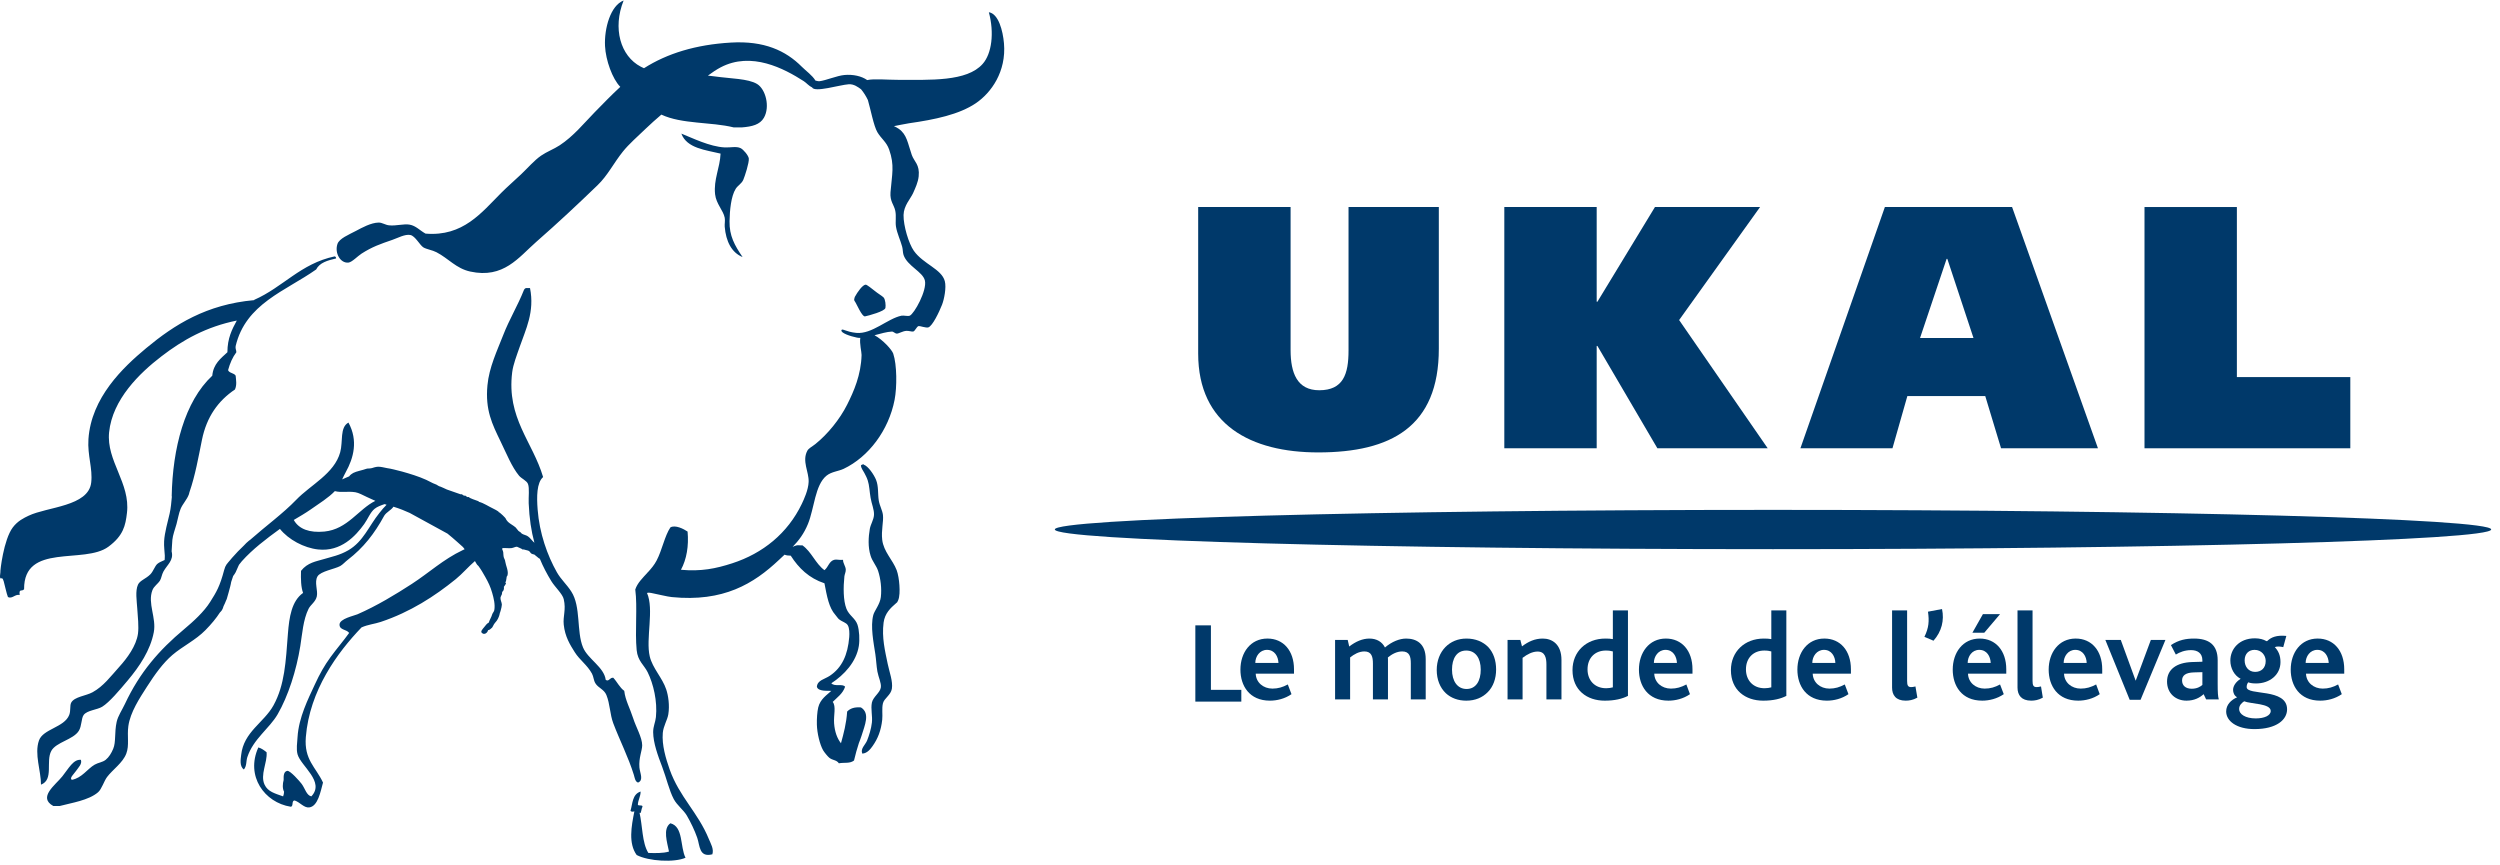 <?xml version="1.0" encoding="UTF-8"?>
<svg width="240px" height="83px" viewBox="0 0 240 83" version="1.1" xmlns="http://www.w3.org/2000/svg" xmlns:xlink="http://www.w3.org/1999/xlink">
    <!-- Generator: sketchtool 49.3 (51167) - http://www.bohemiancoding.com/sketch -->
    <title>2E1D0115-9FE6-40D3-B14A-E8B733156B07@3x</title>
    <desc>Created with sketchtool.</desc>
    <defs></defs>
    <g id="Desktop-HD" stroke="none" stroke-width="1" fill="none" fill-rule="evenodd">
        <g id="assets" transform="translate(-1161, -358)" fill="#00396A">
            <g id="ukal/logo/large/white" transform="translate(1161, 358)">
                <g>
                    <g id="le-monde-de-l'élevage" transform="translate(114.753, 58.281)">
                        <polygon id="Fill-1" points="0 9.074 0 1.753 1.495 1.753 1.495 7.944 4.414 7.944 4.414 9.074"></polygon>
                        <path d="M6.879,4.105 C6.184,4.105 5.755,4.737 5.755,5.363 L7.98,5.363 C7.954,4.746 7.618,4.105 6.879,4.105 Z M5.796,6.39 C5.822,7.235 6.52,7.825 7.399,7.825 C7.938,7.825 8.386,7.692 8.877,7.427 L9.23,8.359 C8.589,8.802 7.83,8.982 7.161,8.982 C5.172,8.982 4.328,7.535 4.328,6.004 C4.328,4.376 5.292,3.02 6.92,3.02 C8.459,3.02 9.471,4.194 9.471,5.969 L9.471,6.39 L5.796,6.39 Z" id="Fill-2"></path>
                        <path d="M20.685,8.861 L20.685,5.401 C20.685,4.761 20.564,4.256 19.856,4.256 C19.332,4.256 18.853,4.529 18.485,4.834 C18.492,4.882 18.492,4.966 18.492,5.039 L18.492,8.861 L17.048,8.861 L17.048,5.425 C17.048,4.785 16.927,4.256 16.229,4.256 C15.718,4.256 15.233,4.529 14.858,4.834 L14.858,8.861 L13.415,8.861 L13.415,3.154 L14.627,3.154 L14.773,3.785 C15.401,3.298 16.055,3.021 16.712,3.021 C17.426,3.021 17.937,3.349 18.203,3.878 C18.869,3.31 19.615,3.021 20.24,3.021 C21.211,3.021 22.115,3.492 22.115,4.992 L22.115,8.861 L20.685,8.861 Z" id="Fill-4"></path>
                        <path d="M26.006,4.171 C25.086,4.171 24.64,4.942 24.64,6.004 C24.64,7.115 25.165,7.861 26.037,7.861 C26.945,7.861 27.398,7.077 27.398,6.004 C27.398,4.906 26.897,4.171 26.006,4.171 M28.075,8.162 C27.569,8.68 26.872,8.983 26.012,8.983 C25.219,8.983 24.546,8.729 24.051,8.272 C23.487,7.74 23.173,6.956 23.173,6.04 C23.173,5.148 23.48,4.376 24.009,3.834 C24.511,3.326 25.196,3.021 26.028,3.021 C26.903,3.021 27.618,3.326 28.122,3.843 C28.617,4.376 28.874,5.121 28.874,5.991 C28.874,6.859 28.601,7.633 28.075,8.162" id="Fill-6"></path>
                        <path d="M33.703,8.861 L33.703,5.509 C33.703,4.919 33.595,4.268 32.859,4.268 C32.358,4.268 31.863,4.529 31.415,4.871 L31.415,8.861 L29.972,8.861 L29.972,3.154 L31.2,3.154 L31.358,3.769 C31.971,3.31 32.587,3.021 33.354,3.021 C34.224,3.021 35.148,3.54 35.148,5.075 L35.148,8.861 L33.703,8.861 Z" id="Fill-8"></path>
                        <path d="M40.081,4.256 C39.891,4.208 39.722,4.171 39.405,4.171 C38.386,4.171 37.65,4.859 37.65,5.979 C37.65,7.017 38.326,7.79 39.437,7.79 C39.662,7.79 39.913,7.753 40.081,7.704 L40.081,4.256 Z M39.301,8.983 C37.603,8.983 36.207,7.981 36.207,6.051 C36.207,4.275 37.52,3.021 39.361,3.021 C39.649,3.021 39.878,3.033 40.081,3.073 L40.081,0.32 L41.531,0.32 L41.531,8.525 C40.986,8.802 40.281,8.983 39.301,8.983 Z" id="Fill-10"></path>
                        <path d="M45.139,4.105 C44.441,4.105 44.019,4.737 44.019,5.363 L46.233,5.363 C46.208,4.746 45.868,4.105 45.139,4.105 Z M44.057,6.39 C44.079,7.235 44.777,7.825 45.656,7.825 C46.195,7.825 46.646,7.692 47.138,7.427 L47.483,8.359 C46.846,8.802 46.087,8.982 45.414,8.982 C43.425,8.982 42.585,7.535 42.585,6.004 C42.585,4.376 43.549,3.02 45.171,3.02 C46.709,3.02 47.725,4.194 47.725,5.969 L47.725,6.39 L44.057,6.39 Z" id="Fill-12"></path>
                        <path d="M55.293,4.256 C55.102,4.208 54.934,4.171 54.62,4.171 C53.598,4.171 52.858,4.859 52.858,5.979 C52.858,7.017 53.534,7.79 54.645,7.79 C54.874,7.79 55.121,7.753 55.293,7.704 L55.293,4.256 Z M54.512,8.983 C52.811,8.983 51.415,7.981 51.415,6.051 C51.415,4.275 52.732,3.021 54.572,3.021 C54.857,3.021 55.089,3.033 55.293,3.073 L55.293,0.32 L56.736,0.32 L56.736,8.525 C56.197,8.802 55.486,8.983 54.512,8.983 Z" id="Fill-14"></path>
                        <path d="M60.35,4.105 C59.652,4.105 59.227,4.737 59.227,5.363 L61.441,5.363 C61.423,4.746 61.08,4.105 60.35,4.105 Z M59.267,6.39 C59.294,7.235 59.988,7.825 60.868,7.825 C61.406,7.825 61.855,7.692 62.346,7.427 L62.698,8.359 C62.057,8.802 61.301,8.982 60.627,8.982 C58.643,8.982 57.796,7.535 57.796,6.004 C57.796,4.376 58.758,3.02 60.382,3.02 C61.924,3.02 62.936,4.194 62.936,5.969 L62.936,6.39 L59.267,6.39 Z" id="Fill-16"></path>
                        <path d="M68.194,8.982 C67.242,8.982 66.886,8.44 66.886,7.729 L66.886,0.32 L68.33,0.32 L68.33,7.089 C68.33,7.512 68.409,7.68 68.715,7.68 C68.809,7.68 68.93,7.669 69.13,7.619 L69.314,8.693 C68.895,8.927 68.52,8.982 68.194,8.982" id="Fill-18"></path>
                        <path d="M70.862,3.228 L69.99,2.855 C70.422,1.976 70.459,1.331 70.333,0.441 L71.681,0.186 C71.913,1.26 71.649,2.347 70.862,3.228" id="Fill-20"></path>
                        <path d="M75.739,2.459 L74.599,2.459 L75.606,0.676 L77.252,0.676 L75.739,2.459 Z M75.257,4.105 C74.559,4.105 74.144,4.736 74.144,5.363 L76.354,5.363 C76.333,4.746 75.993,4.105 75.257,4.105 Z M74.175,6.39 C74.2,7.235 74.895,7.825 75.774,7.825 C76.316,7.825 76.767,7.693 77.252,7.427 L77.608,8.359 C76.964,8.801 76.209,8.982 75.539,8.982 C73.55,8.982 72.709,7.536 72.709,6.004 C72.709,4.376 73.67,3.021 75.298,3.021 C76.837,3.021 77.849,4.194 77.849,5.969 L77.849,6.39 L74.175,6.39 Z" id="Fill-22"></path>
                        <path d="M80.242,8.982 C79.294,8.982 78.928,8.44 78.928,7.729 L78.928,0.32 L80.372,0.32 L80.372,7.089 C80.372,7.512 80.457,7.68 80.759,7.68 C80.854,7.68 80.974,7.669 81.184,7.619 L81.359,8.693 C80.939,8.927 80.566,8.982 80.242,8.982" id="Fill-24"></path>
                        <path d="M84.477,4.105 C83.779,4.105 83.358,4.737 83.358,5.363 L85.569,5.363 C85.551,4.746 85.207,4.105 84.477,4.105 Z M83.395,6.39 C83.415,7.235 84.116,7.825 84.992,7.825 C85.537,7.825 85.979,7.692 86.477,7.427 L86.82,8.359 C86.188,8.802 85.423,8.982 84.754,8.982 C82.771,8.982 81.92,7.535 81.92,6.004 C81.92,4.376 82.888,3.02 84.512,3.02 C86.052,3.02 87.06,4.194 87.06,5.969 L87.06,6.39 L83.395,6.39 Z" id="Fill-26"></path>
                        <polygon id="Fill-28" points="90.741 8.899 89.697 8.899 87.362 3.155 88.843 3.155 90.262 7.042 90.284 7.042 91.728 3.155 93.127 3.155"></polygon>
                        <path d="M96.675,6.246 L95.859,6.269 C95.076,6.293 94.726,6.559 94.726,7.042 C94.726,7.512 95.047,7.838 95.652,7.838 C96.16,7.838 96.485,7.64 96.675,7.474 L96.675,6.246 Z M97.036,8.861 L96.795,8.359 C96.424,8.693 95.906,8.982 95.151,8.982 C94.101,8.982 93.283,8.272 93.283,7.15 C93.283,5.969 94.206,5.329 95.666,5.276 L96.675,5.245 L96.675,5.101 C96.675,4.412 96.192,4.131 95.592,4.131 C94.968,4.131 94.485,4.337 94.127,4.557 L93.657,3.649 C94.415,3.142 95.119,3.021 95.881,3.021 C97.284,3.021 98.144,3.605 98.144,5.101 L98.144,7.354 C98.144,8.178 98.169,8.599 98.252,8.861 L97.036,8.861 Z" id="Fill-30"></path>
                        <path d="M101.685,4.105 C101.152,4.105 100.733,4.46 100.733,5.113 C100.733,5.716 101.104,6.221 101.742,6.221 C102.307,6.221 102.754,5.871 102.754,5.172 C102.754,4.642 102.357,4.105 101.685,4.105 M100.686,9.043 C100.488,9.176 100.203,9.397 100.203,9.791 C100.203,10.278 100.806,10.687 101.793,10.687 C102.618,10.687 103.236,10.418 103.236,9.972 C103.236,9.235 101.32,9.309 100.686,9.043 M101.672,11.712 C99.962,11.712 98.959,10.936 98.959,10.02 C98.959,9.369 99.435,8.91 100.012,8.657 C99.733,8.517 99.622,8.198 99.622,7.95 C99.622,7.595 99.867,7.187 100.349,6.884 C99.733,6.571 99.36,5.86 99.36,5.132 C99.36,4.05 100.178,2.997 101.716,2.997 C102.177,2.997 102.547,3.105 102.801,3.255 C102.875,3.29 102.909,3.266 102.945,3.218 C103.284,2.905 103.788,2.674 104.735,2.768 L104.439,3.842 C104.138,3.785 103.862,3.745 103.63,3.842 C103.967,4.208 104.173,4.629 104.173,5.276 C104.173,6.523 103.112,7.33 101.84,7.33 C101.539,7.33 101.307,7.306 101.073,7.222 C100.967,7.378 100.927,7.498 100.927,7.68 C100.927,8.537 104.807,7.73 104.807,9.815 C104.807,10.805 103.808,11.712 101.672,11.712" id="Fill-32"></path>
                        <path d="M107.71,4.105 C107.012,4.105 106.588,4.737 106.588,5.363 L108.805,5.363 C108.777,4.746 108.44,4.105 107.71,4.105 Z M106.623,6.39 C106.65,7.235 107.349,7.825 108.228,7.825 C108.767,7.825 109.215,7.692 109.706,7.427 L110.059,8.359 C109.417,8.802 108.656,8.982 107.983,8.982 C105.997,8.982 105.156,7.535 105.156,6.004 C105.156,4.376 106.123,3.02 107.742,3.02 C109.284,3.02 110.293,4.194 110.293,5.969 L110.293,6.39 L106.623,6.39 Z" id="Fill-34"></path>
                    </g>
                    <path d="M239.156,50.828 C239.156,51.872 208.29,52.72 170.211,52.72 C132.131,52.72 101.261,51.872 101.261,50.828 C101.261,49.794 132.131,48.948 170.211,48.948 C208.29,48.948 239.156,49.794 239.156,50.828" id="Fill-36"></path>
                    <g id="UKAL" transform="translate(114.753, 19.035)">
                        <path d="M9.144,14.577 C9.144,16.767 9.772,18.429 11.892,18.429 C14.208,18.429 14.706,16.868 14.706,14.613 L14.706,0.84 L23.374,0.84 L23.374,14.443 C23.374,21.943 18.774,24.397 11.79,24.397 C5.34,24.397 0.272,21.745 0.272,14.905 L0.272,0.84 L9.144,0.84 L9.144,14.577 Z" id="Fill-38"></path>
                        <polygon id="Fill-40" points="38.529 9.929 38.6 9.929 44.123 0.84 54.213 0.84 46.443 11.69 54.947 24 44.355 24 38.6 14.177 38.529 14.177 38.529 24 29.661 24 29.661 0.84 38.529 0.84"></polygon>
                        <path d="M69.571,13.413 L74.702,13.413 L72.191,5.817 L72.122,5.817 L69.571,13.413 Z M66.195,0.84 L78.407,0.84 L86.651,24 L77.348,24 L75.832,18.99 L68.352,18.99 L66.924,24 L58.087,24 L66.195,0.84 Z" id="Fill-42"></path>
                        <polygon id="Fill-44" points="91.119 0.84 99.987 0.84 99.987 17.165 110.877 17.165 110.877 24 91.119 24"></polygon>
                    </g>
                    <path d="M85.819,12.109 C85.978,12.182 86.135,12.263 86.278,12.363 C87.075,12.921 87.139,13.752 87.533,14.879 C87.758,15.518 88.313,15.794 88.193,16.932 C88.134,17.503 87.872,18.053 87.665,18.521 C87.42,19.079 86.763,19.724 86.741,20.639 C86.721,21.675 87.245,23.398 87.732,24.082 C88.634,25.354 90.397,25.822 90.703,26.996 C90.862,27.606 90.64,28.729 90.439,29.246 C90.155,29.968 89.519,31.298 89.119,31.43 C88.912,31.501 88.283,31.275 88.193,31.3 C87.982,31.354 87.874,31.762 87.665,31.83 C87.564,31.861 87.253,31.746 87.006,31.762 C86.642,31.787 86.278,32.035 86.08,32.028 C85.934,32.022 85.765,31.822 85.62,31.83 C85.142,31.851 84.542,32.026 83.955,32.182 C84.771,32.63 85.624,33.58 85.75,33.948 C86.112,35.01 86.116,37.185 85.881,38.383 C85.312,41.321 83.375,43.872 80.995,45.005 C80.475,45.25 79.83,45.274 79.342,45.667 C78.235,46.568 78.175,48.803 77.563,50.301 C77.177,51.242 76.682,51.89 76.09,52.502 C76.239,52.428 76.385,52.374 76.502,52.352 C76.66,52.323 76.852,52.374 77.031,52.352 C77.911,52.974 78.282,54.102 79.147,54.737 C79.529,54.431 79.579,53.897 80.073,53.743 C80.301,53.674 80.55,53.784 80.932,53.743 C80.92,54.065 81.176,54.351 81.194,54.671 C81.208,54.905 81.084,55.126 81.061,55.333 C80.953,56.36 80.944,57.646 81.259,58.444 C81.515,59.089 82.108,59.348 82.317,59.968 C82.495,60.497 82.543,61.416 82.447,62.019 C82.205,63.535 81.048,64.789 79.807,65.593 C80.124,65.95 80.896,65.604 81.129,65.928 C80.91,66.59 80.378,66.94 79.941,67.383 C80.284,67.807 80.018,68.666 80.073,69.434 C80.132,70.257 80.368,70.885 80.733,71.353 C80.995,70.403 81.253,69.447 81.326,68.309 C81.606,68.015 82.022,67.859 82.65,67.912 C83.555,68.472 83.015,69.625 82.711,70.626 C82.642,70.868 82.526,71.123 82.447,71.353 C82.293,71.823 82.12,72.428 81.986,73.008 C81.586,73.324 81.07,73.178 80.532,73.276 C80.303,72.937 79.927,73.003 79.612,72.744 C79.464,72.626 79.141,72.234 79.014,72.018 C78.7,71.46 78.443,70.392 78.42,69.567 C78.406,69.002 78.449,68.338 78.55,67.912 C78.745,67.113 79.368,66.731 79.807,66.323 C79.446,66.296 78.54,66.404 78.42,65.928 C78.473,65.291 79.147,65.221 79.674,64.867 C80.826,64.092 81.387,62.877 81.527,61.158 C81.554,60.792 81.549,60.308 81.391,60.033 C81.236,59.755 80.865,59.71 80.532,59.439 C80.426,59.348 80.315,59.164 80.203,59.04 C79.572,58.34 79.387,57.246 79.147,55.995 C77.671,55.51 76.676,54.542 75.911,53.344 C75.684,53.341 75.476,53.32 75.318,53.248 C75.147,53.407 74.971,53.571 74.788,53.744 C72.356,56.04 69.452,57.814 64.488,57.319 C64.038,57.274 63.201,57.056 62.505,56.922 C62.464,56.913 62.379,56.904 62.288,56.895 C62.23,56.904 62.171,56.913 62.111,56.921 C62.815,58.486 61.977,61.322 62.375,63.012 C62.645,64.154 63.585,65.061 63.96,66.19 C64.156,66.777 64.298,67.724 64.158,68.574 C64.07,69.125 63.687,69.69 63.628,70.362 C63.528,71.532 63.926,72.836 64.288,73.87 C65.224,76.515 67.006,77.986 68.054,80.558 C68.233,80.999 68.55,81.503 68.385,82.013 C67.094,82.347 67.195,81.168 66.933,80.424 C66.679,79.705 66.324,78.963 65.942,78.305 C65.605,77.733 65.013,77.329 64.682,76.716 C64.239,75.878 63.977,74.692 63.565,73.607 C63.161,72.558 62.712,71.326 62.703,70.294 C62.701,69.715 62.915,69.361 62.969,68.84 C63.123,67.315 62.724,65.644 62.176,64.536 C61.837,63.847 61.223,63.465 61.12,62.416 C60.943,60.603 61.209,58.27 60.986,56.591 C61.187,55.975 61.686,55.492 62.177,54.957 C62.176,54.943 62.176,54.935 62.176,54.936 C62.185,54.927 62.2,54.919 62.218,54.912 C62.521,54.58 62.817,54.227 63.036,53.809 C63.565,52.801 63.806,51.452 64.358,50.631 C64.824,50.36 65.632,50.777 66.008,51.03 C66.134,52.415 65.915,53.689 65.372,54.699 C67.322,54.873 68.71,54.588 70.298,54.075 C73.23,53.124 75.612,51.204 76.97,48.379 C77.182,47.931 77.6,47.033 77.629,46.262 C77.665,45.292 76.976,44.284 77.497,43.283 C77.632,43.025 77.969,42.877 78.287,42.62 C79.447,41.69 80.621,40.252 81.326,38.846 C81.968,37.569 82.66,35.994 82.711,34.079 C82.719,33.812 82.499,32.961 82.59,32.438 C82.477,32.439 82.372,32.432 82.276,32.413 C81.618,32.281 80.68,31.957 80.78,31.697 C80.853,31.495 81.198,31.859 82.201,31.957 C83.712,32.104 85.204,30.581 86.542,30.306 C86.742,30.264 87.154,30.382 87.336,30.306 C87.769,30.123 89.012,27.874 88.79,26.93 C88.587,26.082 87.107,25.545 86.741,24.479 C86.66,24.242 86.683,23.954 86.609,23.686 C86.443,23.068 86.124,22.416 86.015,21.765 C85.936,21.294 86.057,20.781 85.949,20.242 C85.836,19.668 85.416,19.339 85.488,18.456 C85.628,16.722 85.897,15.884 85.355,14.349 C85.089,13.608 84.608,13.329 84.23,12.694 C83.874,12.088 83.578,10.49 83.317,9.604 C83.135,9.222 82.915,8.878 82.661,8.569 C82.357,8.352 81.974,8.056 81.472,8.09 C80.611,8.148 78.205,8.905 77.96,8.392 C77.663,8.262 77.41,7.951 77.167,7.795 C75.275,6.58 72.133,4.911 69.175,6.47 C68.781,6.678 68.369,6.953 67.96,7.259 C68.168,7.279 68.376,7.303 68.584,7.332 C70.168,7.554 71.813,7.543 72.674,8.059 C73.502,8.556 73.943,10.247 73.336,11.304 C72.952,11.973 72.187,12.155 71.224,12.23 L70.432,12.23 C68.234,11.688 65.477,11.932 63.49,11.003 C62.969,11.449 62.459,11.901 61.979,12.363 C61.219,13.096 60.377,13.827 59.8,14.547 C58.909,15.656 58.344,16.843 57.355,17.79 C55.42,19.657 53.637,21.33 51.479,23.222 C49.782,24.712 48.348,26.77 45.14,26.068 C43.787,25.773 43.056,24.814 41.905,24.216 C41.511,24.01 40.948,23.93 40.65,23.752 C40.303,23.544 39.87,22.653 39.393,22.56 C38.883,22.457 38.168,22.856 37.676,23.023 C36.489,23.433 35.744,23.686 34.708,24.348 C34.347,24.577 33.795,25.17 33.453,25.209 C32.676,25.292 32.103,24.294 32.395,23.421 C32.57,22.898 33.472,22.534 34.179,22.162 C34.741,21.864 35.616,21.376 36.357,21.366 C36.685,21.364 36.993,21.596 37.35,21.632 C38.039,21.705 38.757,21.462 39.332,21.567 C39.929,21.676 40.295,22.117 40.849,22.427 C44.457,22.731 46.234,20.399 48.112,18.521 C48.709,17.921 49.386,17.341 50.025,16.734 C50.677,16.117 51.274,15.408 51.94,14.945 C52.5,14.558 53.168,14.318 53.725,13.952 C55.057,13.079 56.052,11.839 57.093,10.773 C57.916,9.934 58.713,9.108 59.549,8.339 C59.545,8.334 59.54,8.33 59.536,8.325 C58.797,7.574 58.149,5.792 58.082,4.417 C57.999,2.704 58.622,0.517 59.867,0.048 C58.799,2.713 59.558,5.381 61.518,6.403 C61.618,6.456 61.719,6.504 61.822,6.549 C64.058,5.125 66.808,4.284 70.168,4.087 C73.364,3.899 75.433,4.863 76.969,6.403 C77.385,6.822 77.974,7.223 78.283,7.735 C78.396,7.749 78.524,7.813 78.684,7.795 C79.263,7.727 80.364,7.263 81.06,7.2 C81.895,7.124 82.717,7.306 83.25,7.688 C83.905,7.54 85.164,7.664 86.147,7.664 C89.302,7.664 92.815,7.852 94.332,6.14 C95.217,5.148 95.461,3.145 94.93,1.174 C95.854,1.316 96.277,2.951 96.381,4.153 C96.618,6.875 95.158,8.909 93.674,9.913 C92.078,10.993 89.744,11.481 87.269,11.833 C86.792,11.902 86.285,12.029 85.819,12.109 Z M24.399,28.814 C24.402,28.804 24.405,28.794 24.408,28.783 C27.163,27.575 28.859,25.304 32.132,24.611 C32.213,24.64 32.268,24.697 32.264,24.81 C31.46,24.999 30.684,25.21 30.349,25.87 C27.402,27.947 23.587,29.153 22.623,33.22 C22.578,33.485 22.689,33.597 22.69,33.815 C22.329,34.295 22.073,34.875 21.896,35.535 C22.014,35.836 22.472,35.797 22.623,36.066 C22.664,36.504 22.751,36.946 22.556,37.391 C20.953,38.468 19.841,40.001 19.388,42.224 C19.051,43.88 18.747,45.639 18.188,47.248 C18.172,47.325 18.155,47.395 18.135,47.452 C17.945,47.974 17.541,48.367 17.341,48.843 C17.164,49.261 17.081,49.816 16.947,50.301 C16.791,50.847 16.592,51.368 16.547,51.823 C16.509,52.23 16.505,52.601 16.475,52.948 C16.478,52.948 16.48,52.948 16.482,52.949 C16.68,53.815 16.072,54.18 15.689,54.868 C15.526,55.166 15.496,55.504 15.36,55.73 C15.156,56.056 14.777,56.276 14.632,56.657 C14.147,57.922 15.029,59.315 14.764,60.696 C14.432,62.43 13.394,63.977 12.255,65.331 C11.473,66.26 10.512,67.41 9.814,67.845 C9.333,68.145 8.358,68.185 8.031,68.638 C7.791,68.969 7.858,69.7 7.564,70.162 C7.028,71.018 5.387,71.24 4.926,72.085 C4.372,73.094 5.187,74.849 3.934,75.327 C3.944,74.018 3.282,72.388 3.74,71.09 C4.125,69.974 6.177,69.836 6.644,68.638 C6.811,68.208 6.684,67.736 6.839,67.448 C7.152,66.88 8.255,66.805 8.89,66.454 C9.938,65.875 10.61,64.951 11.463,64.004 C12.204,63.187 13.085,62 13.246,60.829 C13.335,60.165 13.231,59.183 13.179,58.444 C13.13,57.668 12.972,56.73 13.246,56.129 C13.431,55.721 13.999,55.574 14.436,55.134 C14.715,54.847 14.86,54.358 15.096,54.14 C15.278,53.974 15.556,53.884 15.806,53.76 C15.807,53.63 15.829,53.517 15.822,53.344 C15.802,52.925 15.729,52.459 15.755,51.956 C15.798,51.142 16.115,50.049 16.284,49.306 C16.406,48.771 16.448,48.231 16.501,47.654 C16.495,47.653 16.488,47.652 16.482,47.651 C16.571,43.022 17.723,38.544 20.379,36.066 C20.48,34.931 21.195,34.412 21.831,33.815 C21.831,32.467 22.286,31.593 22.733,30.773 C19.817,31.363 17.556,32.624 15.493,34.214 C13.398,35.82 10.797,38.339 10.474,41.495 C10.193,44.249 12.531,46.378 12.188,49.242 C12.046,50.459 11.84,51.425 10.407,52.485 C8.084,54.205 2.279,52.079 2.313,56.563 C2.114,56.828 1.801,56.457 1.889,57.119 C1.454,57.011 1.18,57.52 0.764,57.319 C0.628,56.993 0.474,56.213 0.355,55.803 C0.248,55.46 0.185,55.502 0.112,55.527 C-0.095,55.596 0.051,54.961 0.037,54.936 C0.006,54.838 0.342,51.813 1.229,50.632 C1.694,50.011 2.303,49.718 2.749,49.507 C4.553,48.646 8.49,48.623 8.756,46.327 C8.912,44.978 8.386,43.735 8.49,42.157 C8.76,38.167 11.804,35.277 14.038,33.419 C16.755,31.16 19.831,29.221 24.399,28.814 Z M61.387,77.983 C61.688,79.268 61.63,80.912 62.241,81.882 C62.864,81.899 63.634,81.93 64.223,81.748 C64.05,80.864 63.607,79.555 64.357,79.034 C65.62,79.355 65.276,81.292 65.81,82.344 C64.75,82.819 62.265,82.685 61.12,82.081 C60.315,80.963 60.606,79.353 60.9,77.888 C60.766,77.932 60.626,77.952 60.527,77.841 C60.736,77.14 60.693,76.247 61.5,75.988 C61.498,76.472 61.259,76.78 61.233,77.246 C61.269,77.396 61.719,77.236 61.677,77.445 C61.553,77.741 61.6,77.775 61.5,78.041 L61.41,78.041 C61.41,78.016 61.4,77.998 61.387,77.983 Z M51.303,52.103 C51.003,51.002 50.816,49.77 50.754,48.314 C50.728,47.7 50.843,46.872 50.687,46.461 C50.567,46.143 50.066,45.951 49.828,45.667 C49.128,44.818 48.634,43.569 48.045,42.357 C47.256,40.725 46.569,39.366 46.794,36.993 C46.951,35.274 47.731,33.648 48.311,32.161 C48.884,30.678 49.706,29.335 50.291,27.855 C50.329,27.761 50.393,27.695 50.488,27.657 L50.882,27.657 C51.343,29.945 50.456,31.65 49.895,33.287 C49.613,34.101 49.264,34.987 49.17,35.735 C48.622,40.14 51.136,42.405 52.139,45.797 C51.515,46.341 51.519,47.702 51.613,48.911 C51.784,51.198 52.551,53.328 53.46,54.936 C53.857,55.635 54.401,56.095 54.846,56.789 C55.787,58.244 55.329,60.614 55.969,62.151 C56.439,63.277 57.987,64.034 58.149,65.264 C58.452,65.486 58.539,65.021 58.874,65.063 C59.25,65.464 59.482,65.998 59.93,66.324 C60.023,67.21 60.487,68.016 60.791,68.971 C61.043,69.776 61.654,70.814 61.65,71.553 C61.648,72.055 61.311,72.755 61.384,73.671 C61.427,74.204 61.818,74.9 61.252,75.127 C60.966,75.043 60.923,74.617 60.854,74.4 C60.312,72.656 59.497,71.082 58.874,69.435 C58.547,68.564 58.566,67.584 58.214,66.721 C57.987,66.166 57.434,66.052 57.156,65.593 C56.978,65.296 56.988,64.962 56.829,64.668 C56.376,63.835 55.658,63.375 55.179,62.615 C54.728,61.9 54.24,61.126 54.119,59.967 C54.033,59.134 54.358,58.551 54.119,57.52 C54.011,57.026 53.278,56.359 52.931,55.795 C52.505,55.1 52.135,54.398 51.827,53.647 C51.672,53.58 51.542,53.413 51.414,53.344 C51.339,53.194 51.152,53.236 51.014,53.145 C50.904,53.073 50.882,52.944 50.754,52.882 C50.622,52.821 50.427,52.805 50.291,52.75 C50.265,52.739 50.175,52.767 50.159,52.75 C50.086,52.663 49.824,52.589 49.629,52.485 C49.465,52.481 49.306,52.593 49.103,52.618 C48.851,52.651 48.522,52.593 48.243,52.618 C48.151,52.747 48.287,52.815 48.311,53.016 C48.327,53.153 48.32,53.38 48.376,53.545 C48.427,53.694 48.479,53.707 48.51,53.942 C48.549,54.272 48.857,54.853 48.709,55.266 C48.693,55.308 48.648,55.318 48.638,55.399 C48.634,55.543 48.6,55.584 48.573,55.795 C48.569,55.842 48.494,55.87 48.51,55.927 C48.512,55.946 48.595,55.926 48.573,55.995 C48.533,56.136 48.439,56.228 48.376,56.326 C48.37,56.39 48.385,56.457 48.376,56.523 C48.36,56.657 48.339,56.689 48.243,56.788 C48.175,56.862 48.214,56.935 48.179,57.055 C48.179,57.049 48.052,57.307 48.045,57.385 C48.029,57.6 48.175,57.836 48.179,58.046 C48.181,58.287 47.925,59.103 47.982,58.841 C48.029,58.608 47.968,59.338 47.54,59.77 C47.365,59.942 47.312,60.227 47.186,60.298 C47.125,60.336 47.022,60.485 46.857,60.497 C46.782,60.782 46.482,60.975 46.264,60.76 C46.096,60.632 46.324,60.397 46.472,60.218 C46.62,60.037 46.736,59.856 46.921,59.77 C47.022,59.46 47.178,59.25 47.252,58.975 C47.288,58.85 47.426,58.719 47.452,58.575 C47.552,58.026 47.388,57.395 47.252,56.922 C47.085,56.333 46.884,55.918 46.593,55.399 C46.378,55.015 46.193,54.693 45.933,54.34 C45.891,54.286 45.836,54.254 45.8,54.207 C45.732,54.118 45.67,53.988 45.595,53.861 C44.938,54.423 44.394,55.077 43.756,55.596 C41.732,57.236 39.399,58.753 36.555,59.703 C35.964,59.901 35.326,59.952 34.707,60.231 C32.392,62.642 29.719,66.281 29.36,70.759 C29.18,72.948 30.317,73.638 31.009,75.127 C30.772,75.985 30.525,77.405 29.691,77.511 C29.192,77.576 28.81,77.024 28.302,76.85 C27.949,76.828 28.209,77.421 27.908,77.446 C25.393,77.048 23.551,74.504 24.802,71.752 C25.125,71.847 25.36,72.031 25.593,72.216 C25.679,73.219 24.954,74.376 25.399,75.327 C25.715,76.011 26.401,76.172 27.179,76.452 C27.234,76.324 27.261,76.172 27.272,76.007 C27.107,75.71 27.127,75.242 27.229,74.882 C27.211,74.431 27.253,74.064 27.579,74.003 C27.847,73.952 28.781,75.012 28.964,75.26 C29.291,75.704 29.423,76.353 29.888,76.452 C31.226,75.048 28.875,73.541 28.564,72.413 C28.43,71.92 28.53,71.315 28.564,70.759 C28.68,68.874 29.586,67.093 30.217,65.727 C30.699,64.678 31.145,63.889 31.736,63.079 C32.331,62.262 32.962,61.539 33.519,60.76 C33.254,60.399 32.597,60.498 32.594,59.967 C32.592,59.395 33.975,59.119 34.311,58.974 C36.177,58.16 37.986,57.06 39.527,56.061 C41.195,54.978 42.555,53.698 44.412,52.817 C44.474,52.788 44.538,52.758 44.604,52.727 C44.542,52.643 44.487,52.548 44.411,52.485 C44.317,52.405 43.551,51.701 42.961,51.228 C42.61,51.029 39.454,49.299 39.332,49.242 C38.874,49.03 38.373,48.829 37.772,48.644 C37.537,48.991 37.113,49.149 36.887,49.506 C35.935,51.247 34.889,52.589 33.385,53.744 C33.127,53.94 32.914,54.199 32.66,54.34 C32.136,54.629 30.772,54.839 30.481,55.333 C30.154,55.891 30.54,56.689 30.414,57.252 C30.297,57.78 29.817,58.052 29.622,58.444 C29.102,59.485 29.013,60.875 28.83,62.019 C28.457,64.35 27.668,66.821 26.652,68.574 C25.86,69.937 24.318,70.941 23.746,72.679 C23.613,73.082 23.703,73.518 23.413,73.87 C22.968,73.565 23.113,72.841 23.151,72.48 C23.39,70.256 25.344,69.371 26.255,67.715 C27.338,65.742 27.433,63.538 27.64,60.829 C27.764,59.234 28,57.694 29.096,56.921 C28.889,56.356 28.873,55.596 28.897,54.803 C29.521,53.999 30.365,53.894 31.076,53.678 C31.815,53.453 32.612,53.31 33.452,52.818 C34.885,51.973 35.387,50.537 36.424,49.242 C36.669,48.937 36.884,48.673 37.114,48.455 C37.104,48.453 37.093,48.45 37.082,48.447 C37.035,48.434 36.981,48.415 36.922,48.394 C36.57,48.515 36.214,48.639 35.964,48.844 C35.537,49.191 35.311,49.825 34.969,50.301 C34.138,51.46 32.735,52.981 30.548,52.749 C29.181,52.604 27.69,51.798 26.873,50.774 C25.52,51.757 24.245,52.727 23.216,53.878 C23.119,53.987 23.029,54.099 22.947,54.215 C22.927,54.256 22.907,54.298 22.887,54.34 C22.799,54.529 22.718,54.737 22.623,54.936 C22.56,55.07 22.461,55.185 22.383,55.298 C22.312,55.487 22.25,55.678 22.193,55.871 C22.165,56.021 22.139,56.175 22.095,56.326 C21.987,56.692 21.914,57.054 21.764,57.52 C21.751,57.558 21.733,57.592 21.712,57.624 C21.64,57.815 21.556,58.006 21.458,58.199 C21.42,58.331 21.378,58.46 21.305,58.575 C21.254,58.653 21.187,58.726 21.114,58.796 C20.763,59.341 20.303,59.902 19.719,60.496 C18.77,61.462 17.534,62.036 16.547,62.881 C15.66,63.644 14.89,64.702 14.105,65.928 C13.394,67.036 12.51,68.374 12.322,69.699 C12.188,70.665 12.431,71.549 12.123,72.347 C11.783,73.241 10.815,73.879 10.275,74.597 C9.98,74.993 9.765,75.753 9.416,76.055 C8.511,76.838 6.858,77.075 5.72,77.379 L5.124,77.379 C3.604,76.552 5.329,75.353 5.982,74.532 C6.583,73.781 7.044,72.868 7.765,72.944 C7.901,73.341 7.54,73.658 7.304,74.003 C7.097,74.304 6.62,74.72 6.906,74.862 C7.868,74.683 8.384,73.813 9.087,73.407 C9.434,73.207 9.839,73.186 10.143,72.944 C10.466,72.682 10.693,72.302 10.868,71.884 C11.146,71.229 10.972,70.342 11.199,69.303 C11.326,68.729 11.715,68.17 11.993,67.58 C13.426,64.524 15.295,62.392 17.664,60.414 C18.57,59.655 19.581,58.735 20.178,57.782 C20.771,56.844 21.104,56.299 21.516,54.735 C21.65,54.219 21.792,54.135 22.134,53.723 C22.158,53.695 22.181,53.667 22.204,53.639 C22.212,53.629 22.219,53.62 22.227,53.61 C22.252,53.58 22.279,53.549 22.307,53.519 C22.646,53.126 23.016,52.748 23.404,52.38 C23.567,52.203 23.727,52.042 23.898,51.908 C23.929,51.885 23.972,51.853 24.018,51.821 C25.505,50.506 27.165,49.302 28.435,47.983 C29.813,46.546 32.093,45.478 32.66,43.416 C32.944,42.385 32.601,41.029 33.452,40.568 C34.398,42.3 33.947,43.973 33.188,45.334 C33.069,45.549 32.956,45.791 32.846,46.023 C33.062,45.918 33.298,45.833 33.519,45.731 C33.616,45.594 33.773,45.477 33.913,45.402 C34.217,45.24 34.806,45.142 35.17,45.005 C35.301,44.955 35.449,45.001 35.697,44.939 C35.775,44.919 36.071,44.808 36.294,44.806 C36.567,44.801 36.861,44.883 37.153,44.939 C37.387,44.982 37.57,45.003 37.813,45.07 C37.976,45.119 38.347,45.197 38.603,45.27 C39.326,45.473 40.205,45.739 40.914,46.064 C41.138,46.166 41.347,46.279 41.574,46.393 C41.686,46.449 41.793,46.47 41.905,46.528 C42.047,46.6 42.08,46.67 42.301,46.724 C42.419,46.756 42.698,46.913 42.898,46.992 C43.306,47.148 43.755,47.28 44.215,47.452 C44.24,47.462 44.332,47.435 44.348,47.452 C44.376,47.486 44.516,47.57 44.547,47.587 C44.571,47.596 44.664,47.565 44.682,47.587 C44.703,47.618 44.845,47.704 44.877,47.72 C44.898,47.73 44.992,47.7 45.008,47.72 C45.123,47.859 45.672,48.011 45.933,48.116 C45.952,48.124 45.947,48.17 45.999,48.181 C46.429,48.29 46.896,48.613 47.385,48.844 C47.574,48.934 47.68,48.999 47.848,49.108 C47.885,49.136 47.836,49.17 47.912,49.176 C47.948,49.176 48.569,49.715 48.573,49.838 C48.575,49.864 48.697,50.031 48.77,50.102 C48.965,50.289 49.258,50.424 49.499,50.632 C49.556,50.683 49.739,50.942 49.765,50.96 C49.824,51.018 49.895,51.045 49.962,51.094 C50.003,51.128 50.054,51.201 50.092,51.228 C50.275,51.346 50.518,51.369 50.687,51.494 C50.908,51.648 51.069,51.9 51.283,52.088 C51.289,52.094 51.296,52.099 51.303,52.103 Z M28.203,49.916 C28.69,50.799 29.72,51.166 31.141,51.03 C33.364,50.812 34.413,48.879 36.033,48.083 C35.775,47.974 35.494,47.839 35.238,47.72 C34.857,47.542 34.444,47.308 34.113,47.255 C33.37,47.138 32.763,47.315 32.146,47.147 C31.541,47.782 30.631,48.344 29.823,48.911 C29.307,49.272 28.747,49.593 28.203,49.916 Z M82.78,72.347 C82.577,71.866 83.077,71.501 83.241,71.09 C83.426,70.626 83.637,69.961 83.702,69.369 C83.775,68.749 83.576,68.058 83.702,67.448 C83.821,66.89 84.492,66.502 84.561,65.992 C84.621,65.583 84.331,65.017 84.23,64.468 C84.134,63.916 84.112,63.325 84.035,62.813 C83.864,61.681 83.547,60.136 83.836,59.04 C83.945,58.627 84.483,58.006 84.561,57.319 C84.656,56.491 84.542,55.555 84.297,54.803 C84.136,54.305 83.734,53.879 83.576,53.344 C83.312,52.515 83.366,51.554 83.503,50.764 C83.586,50.319 83.874,49.903 83.903,49.44 C83.934,48.926 83.671,48.377 83.576,47.784 C83.47,47.182 83.462,46.596 83.306,46.13 C83.22,45.859 83.105,45.646 82.977,45.402 C82.855,45.168 82.66,44.949 82.65,44.672 C82.701,44.661 82.711,44.605 82.78,44.605 C82.837,44.565 82.896,44.527 82.912,44.605 C83.347,44.743 83.903,45.576 84.101,46.064 C84.356,46.698 84.258,47.4 84.362,48.051 C84.445,48.549 84.709,48.989 84.763,49.44 C84.833,50.083 84.587,50.912 84.693,51.822 C84.83,52.969 85.7,53.74 86.081,54.737 C86.214,55.088 86.311,55.67 86.344,56.194 C86.376,56.689 86.378,57.29 86.214,57.651 C86.116,57.862 86.151,57.796 86.016,57.915 C85.492,58.372 84.946,58.864 84.825,59.77 C84.64,61.203 84.965,62.493 85.221,63.74 C85.387,64.54 85.734,65.417 85.619,66.124 C85.521,66.73 84.881,67.033 84.763,67.513 C84.64,68.005 84.748,68.602 84.693,69.102 C84.581,70.128 84.272,70.913 83.771,71.619 C83.57,71.903 83.255,72.32 82.78,72.347 Z M65.411,12.827 C66.434,13.231 68.13,14.083 69.573,14.152 C70.154,14.178 70.678,14.027 71.088,14.217 C71.376,14.349 71.851,14.935 71.885,15.21 C71.933,15.608 71.5,16.926 71.356,17.262 C71.196,17.631 70.833,17.801 70.629,18.123 C70.176,18.841 70.055,20.199 70.036,21.236 C70.009,22.634 70.519,23.551 71.289,24.678 C70.238,24.256 69.689,23.176 69.573,21.765 C69.551,21.502 69.626,21.186 69.573,20.904 C69.438,20.197 68.754,19.58 68.649,18.652 C68.493,17.23 69.114,16.125 69.175,14.747 C67.764,14.401 65.932,14.245 65.411,12.827 Z M82.053,28.916 C81.931,28.734 82.053,28.65 82.053,28.519 C82.329,28.012 82.818,27.332 83.111,27.326 C83.214,27.325 83.73,27.727 83.97,27.922 C84.222,28.137 84.675,28.405 84.819,28.549 C85,28.734 85.046,29.33 85,29.562 C84.935,29.889 83.399,30.296 83.042,30.372 C82.748,30.435 82.207,29.101 82.053,28.916 Z" id="taureau"></path>
                </g>
            </g>
        </g>
    </g>
</svg>